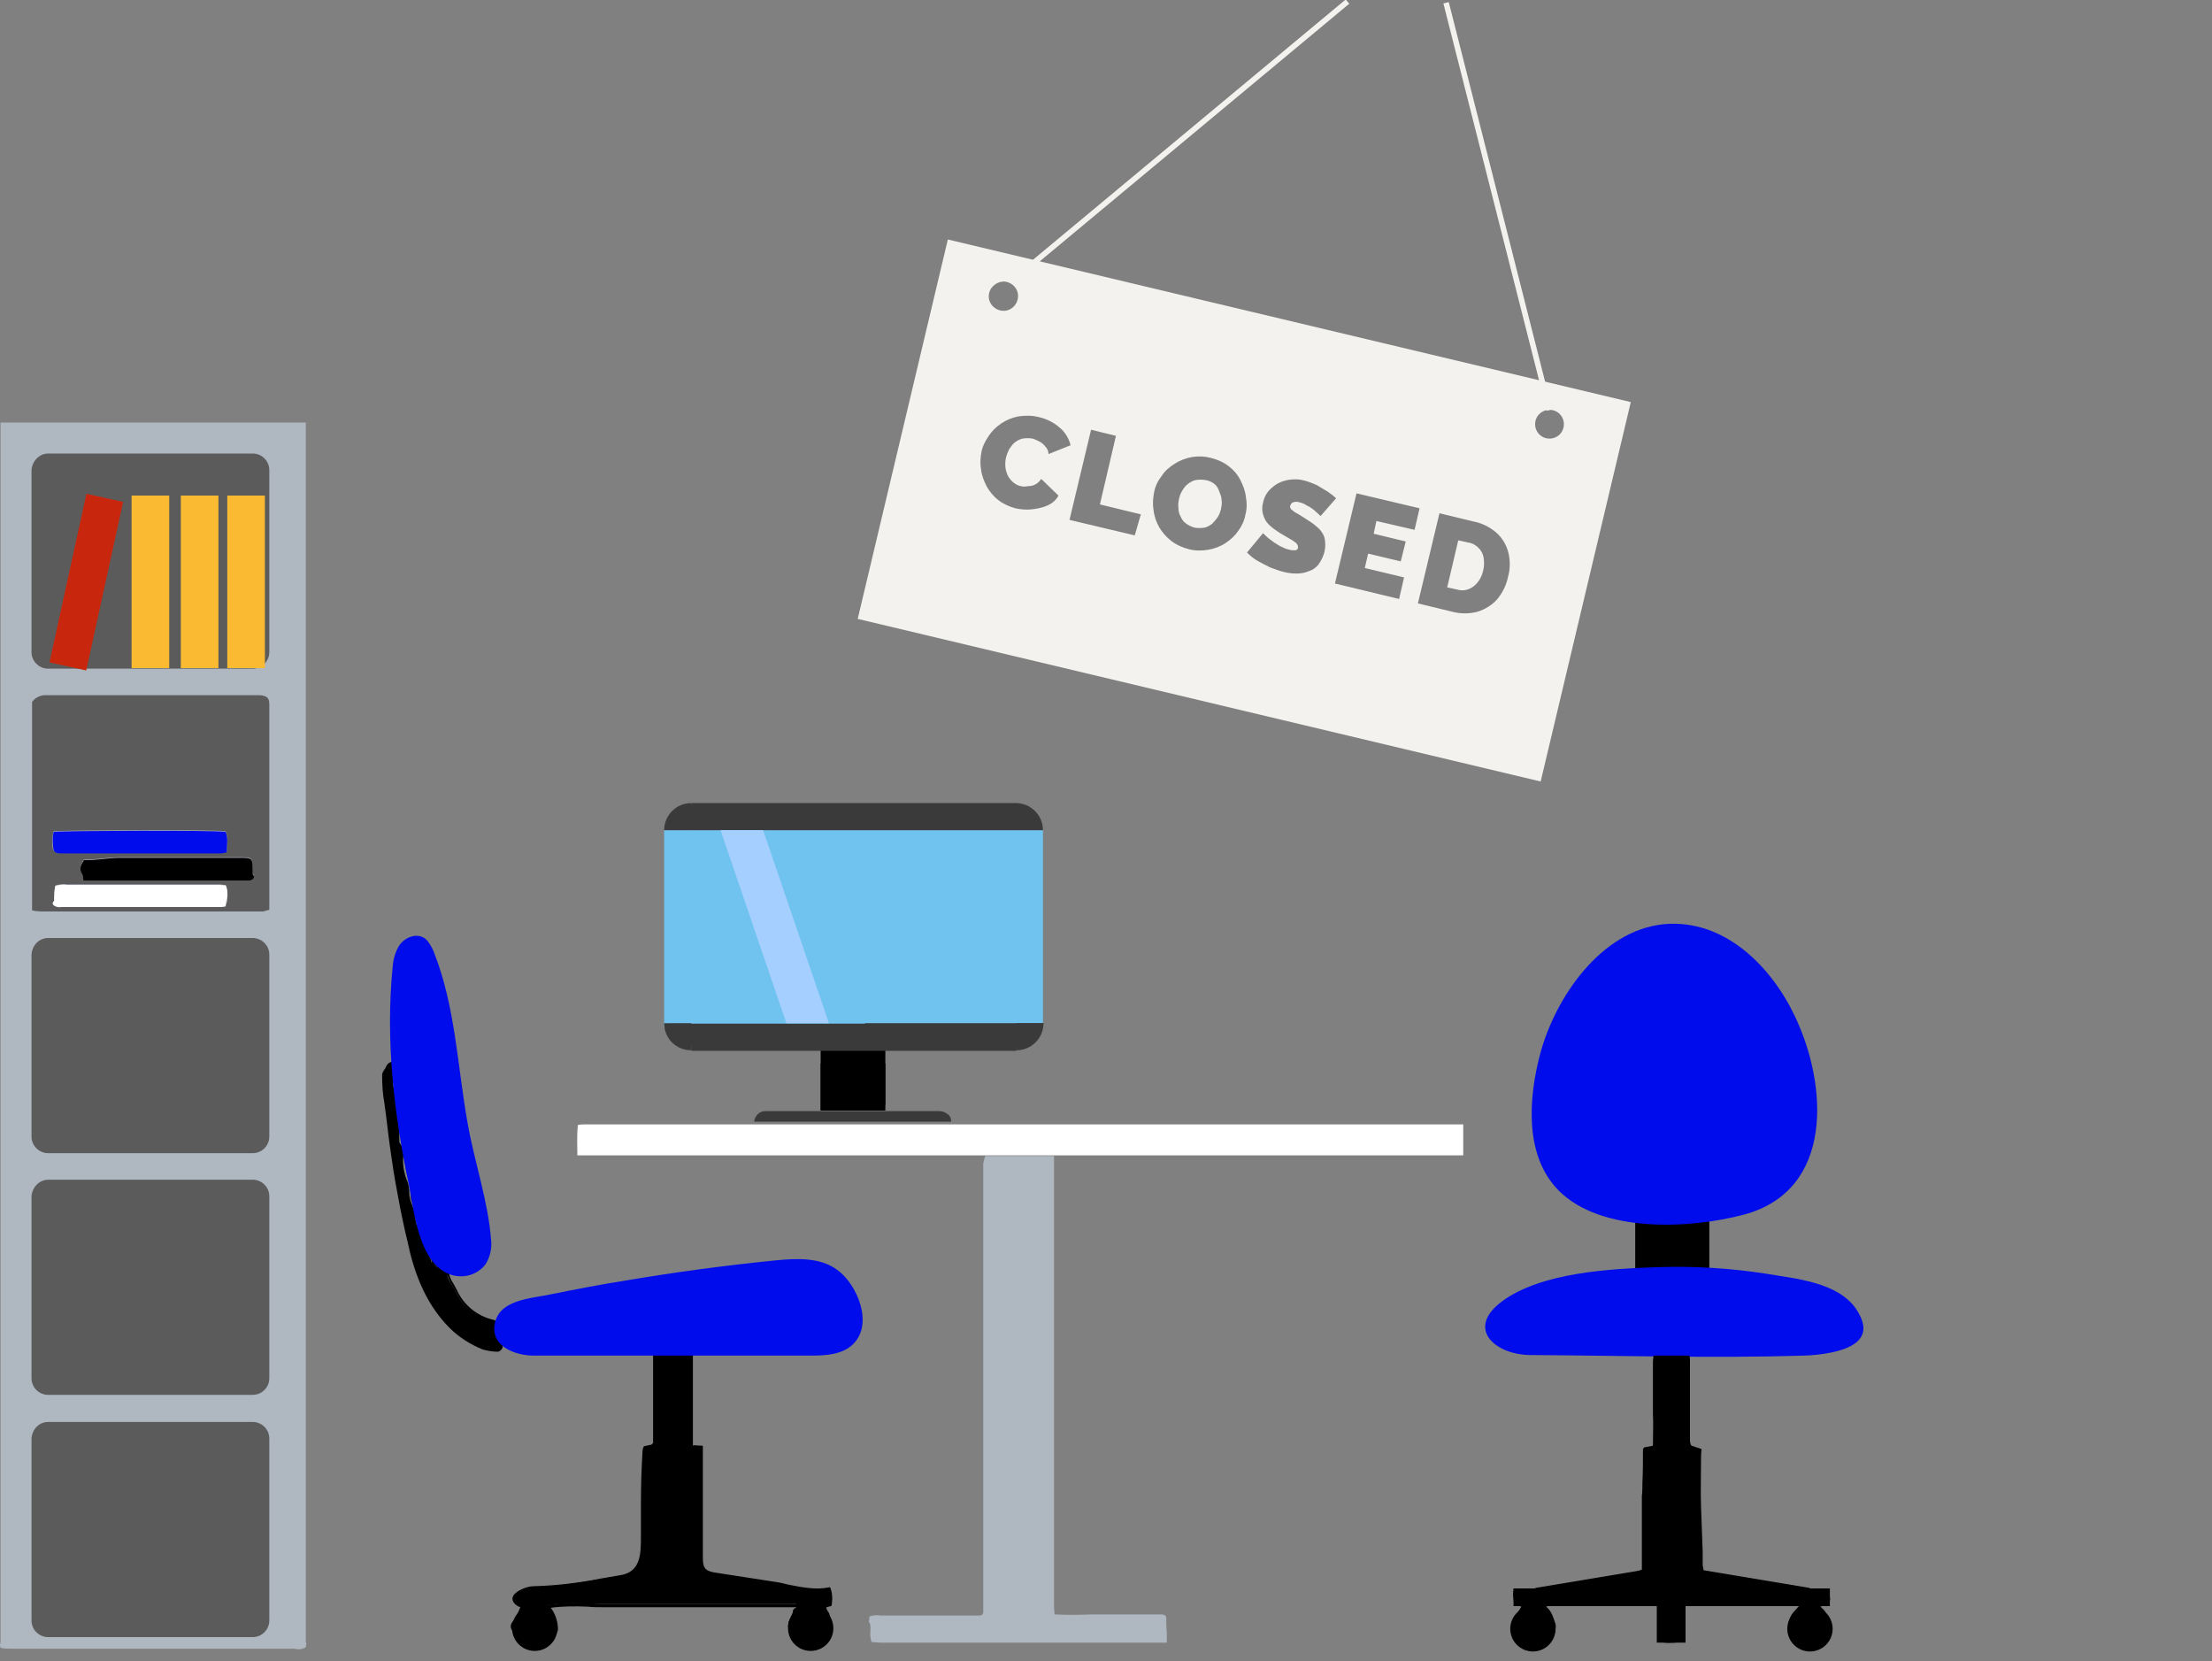 <?xml version="1.0" encoding="utf-8"?>
<!-- Generator: Adobe Illustrator 24.3.0, SVG Export Plug-In . SVG Version: 6.00 Build 0)  -->
<svg version="1.1" id="Layer_1" xmlns="http://www.w3.org/2000/svg" xmlns:xlink="http://www.w3.org/1999/xlink" x="0px" y="0px"
	 viewBox="0 0 400 300.4" style="enable-background:new 0 0 400 300.4;" xml:space="preserve">
<rect x="0" y="0" width="400" height="300.4" fill="#808080" stroke="none"/>
<style type="text/css">
	.st0{fill:none;}
	.st1{fill:#AFB7C1;}
	.st2{fill:#5B5B5B;}
	.st3{fill:#000CEB;}
	.st4{fill:#FFFFFF;}
	.st5{fill:#70C2EF;}
	.st6{fill:#3A3A3A;}
	.st7{fill:#A5CFFF;}
	.st8{fill:#FABA31;}
	.st9{fill:#C9270D;}
	.st10{fill:#F3F2EF;}
</style>
<rect y="0.4" class="st0" width="400" height="300"/>
<rect x="0.1" y="76.4" class="st1" width="55.2" height="221.4"/>
<path class="st2" d="M5.8,164.6v-37.7c0.7-0.9,1.7-1.3,2.8-1.2c12.5,0,25.1,0,37.6,0H47c1.3,0.1,1.7,0.5,1.7,1.7s0,2.4,0,3.6v33.5
	c-0.4,0.1-0.8,0.2-1.1,0.3c-0.4,0-0.9,0-1.3,0h-38C7.4,164.8,6.6,164.8,5.8,164.6z M45.7,158v-0.4c0-2.6,0-2.6-2.5-2.6
	c-7.2,0-14.4,0-21.5,0c-2.2,0-4.3,0.5-6.5,0.4c-0.6,0.9-1,1.6-0.3,2.6l0.2,1.1h28.7c0.4,0,0.9,0,1.3,0c0.2,0,0.5-0.2,0.7-0.3
	C46,158.5,46,158.2,45.7,158z M41.1,162.9c0-0.6,0-1.2,0-1.9c-0.1-0.3-0.1-0.7-0.3-1c-0.5,0-0.8-0.1-1.2-0.1H12.1
	c-0.7-0.1-1.4,0-2.1,0.2c-0.2,0.9-0.2,1.9-0.2,2.8c-0.4,0.3-0.3,0.7,0.1,0.9c0.4,0.2,0.8,0.2,1.2,0.2c9.6,0,19.2,0,28.8,0
	c0.3,0,0.6-0.1,0.9-0.2L41.1,162.9z M9.7,150.3c-0.2,0.8-0.3,1.7-0.2,2.5c0,1.1,0.3,1.4,1.5,1.4c0.4,0,0.9,0,1.3,0h26.3
	c0.4,0,0.9,0,1.3,0c0.4-0.1,0.7-0.1,1.1-0.2c0-1.3,0.3-2.5-0.2-3.7C39,150,11.3,150.1,9.7,150.3z"/>
<path class="st2" d="M8.7,213.3h37c1.6,0,3,1.3,3,3v32.9c0,1.6-1.3,3-3,3h-37c-1.6,0-3-1.3-3-3v-32.9C5.8,214.7,7.1,213.3,8.7,213.3
	z"/>
<path class="st2" d="M8.7,257.1h37c1.6,0,3,1.3,3,3V293c0,1.6-1.3,3-3,3h-37c-1.6,0-3-1.3-3-3v-32.9C5.8,258.4,7.1,257.1,8.7,257.1z
	"/>
<path class="st2" d="M8.7,82h37c1.6,0,3,1.3,3,3v32.9c0,1.6-1.3,3-3,3h-37c-1.6,0-3-1.3-3-3V85C5.8,83.4,7.1,82,8.7,82z"/>
<path class="st2" d="M8.7,169.6h37c1.6,0,3,1.3,3,3v32.9c0,1.6-1.3,3-3,3h-37c-1.6,0-3-1.3-3-3v-32.9C5.8,170.9,7.1,169.6,8.7,169.6
	z"/>
<path class="st1" d="M0.1,297h6h42.5h6.8c0,0.3-0.1,0.6-0.2,0.9c-0.6,0.3-1.3,0.4-1.9,0.2H2.2c-0.6,0-1.2,0-1.9-0.1
	C0,297.9-0.1,297.5,0.1,297z"/>
<path class="st3" d="M9.7,150.4c1.6-0.2,29.2-0.3,31.1,0c0.5,1.2,0.2,2.4,0.2,3.7c-0.3,0.1-0.7,0.2-1.1,0.2c-0.4,0-0.9,0-1.3,0H12.4
	c-0.4,0-0.9,0-1.3,0c-1.2,0-1.5-0.3-1.5-1.4C9.5,152.1,9.5,151.3,9.7,150.4z"/>
<path class="st4" d="M41.1,161.1c-0.1-0.3-0.1-0.7-0.3-1c-0.5,0-0.8-0.1-1.2-0.1H12.1c-0.7-0.1-1.4,0-2.1,0.2
	c-0.2,0.9-0.2,1.8-0.2,2.7c-0.4,0.3-0.3,0.7,0.1,0.9c0.4,0.2,0.8,0.3,1.2,0.2c9.6,0,19.2,0,28.8,0c0.3,0,0.6-0.1,0.9-0.1
	c0-0.4,0.1-0.7,0.1-1C41.1,162.4,41.2,161.8,41.1,161.1z"/>
<path d="M45.7,158.1v-0.4c0-2.6,0-2.6-2.5-2.6c-7.2,0-14.4,0-21.5,0c-2.2,0-4.3,0.5-6.5,0.4c-0.6,0.9-1,1.6-0.3,2.6
	c0.1,0.3,0.1,0.7,0.2,1.1h28.7c0.4,0,0.9,0,1.3,0c0.2,0,0.5-0.2,0.7-0.3C46,158.6,46,158.4,45.7,158.1z"/>
<path d="M100.2,295.5c-0.2,0.2-0.3,0.5-0.5,0.7c-0.2,0.3-0.5,0.6-0.9,0.7c-0.3,0.1-0.6,0.1-0.9,0.1l-3.2-0.1
	c-0.3-0.8-0.8-1.5-1.5-2.1c-0.2-0.1-0.3-0.2-0.4-0.4c-0.3-0.5,0.1-1.1,0.5-1.5c0.1-0.1,1-2.4,1-2.4c-0.1-0.2-0.2-0.2-0.4-0.4
	c-2.8-1.6,1-3.2,2.5-3.2c5.4,0,10.6-1.2,15.9-2c4.4-0.7,3.8-5.1,3.9-8.6c0.1-4.7,0-9.5,0.3-14.2c0-0.1,0.1-0.2,0.2-0.4l1.4-0.3
	c0.1-0.2,0.2-0.4,0.2-0.5c0-5.3,0-10.6,0-15.9h6.7c0,5.3,0,10.7,0,16c0,0.1,0.1,0.2,0.2,0.4l1.6,0.1c0,0.8,0.1,1.5,0.1,2.3
	c0,6,0,11.9,0,17.9c0,1.7,0.4,2.5,2.2,2.8l11,1.7c3.1,0.5,6.7,1.6,9.9,1c0.2,0.6,0.3,1.2,0.3,1.8l-0.1,1.1c0,0.1-0.9,0.1-1,0.3
	s0.5,1.2,0.6,1.5c0.5,1.1,0.6,2.2,0.3,3.3c-0.1,0.5-0.4,0.9-0.7,1.3c-0.1,0.1-0.2,0.2-0.3,0.2c-0.1,0.1-0.3,0.1-0.5,0.1h-3.7
	c-0.2,0-0.4,0-0.5-0.1c-0.2-0.1-0.3-0.3-0.4-0.4l-0.8-1.2c-0.3-0.4-0.5-0.8-0.6-1.3c-0.1-1,0.8-1.8,0.9-2.8c0-0.1,0.3-0.2,0.4-0.3
	s0.4-0.3,0.1-0.7c-0.6,0-1.3,0-2,0h-33c-3.4,0-7-0.4-10.3,0.3c1.1-0.2,2.1,3.3,1.9,4C100.6,294.9,100.4,295.2,100.2,295.5z"/>
<path d="M145,297.3c-0.2,0-0.4,0-0.6-0.1c-0.2-0.1-0.4-0.3-0.5-0.5l-0.8-1.2c-0.3-0.4-0.5-0.9-0.6-1.4c0-0.6,0.2-1.1,0.5-1.6
	c0.2-0.4,0.4-0.8,0.4-1.2c0-0.3,0.3-0.4,0.6-0.5s0.1-0.1,0.1-0.1s0,0,0-0.1h-0.4h-1.4h-33.2c-0.9,0-1.8,0-2.8-0.1
	c-2.2-0.1-4.5-0.1-6.7,0.2l0,0c0.9,1.2,1.3,2.6,1.3,4c-0.1,0.4-0.3,0.7-0.5,1l0,0c-0.2,0.2-0.3,0.5-0.6,0.7c-0.3,0.3-0.6,0.6-1,0.8
	c-0.3,0.1-0.7,0.1-1,0.1l-3.4-0.1l-0.1-0.1c-0.3-0.8-0.8-1.5-1.4-2c-0.2-0.1-0.3-0.3-0.4-0.5c-0.4-0.7,0.1-1.4,0.6-1.8
	c0.1-0.1,0.4-1,0.7-1.5c0.1-0.3,0.2-0.5,0.3-0.7l-0.2-0.1h-0.1c-1.1-0.6-1.2-1.3-1.1-1.7c0.3-1.1,2.6-2,3.7-2
	c4.1-0.1,8.3-0.6,12.3-1.4c1.2-0.2,2.3-0.4,3.5-0.6c3.7-0.6,3.7-3.9,3.7-7.1c0-0.5,0-0.9,0-1.3c0-1.5,0-3,0-4.5
	c0-3.2,0.1-6.5,0.3-9.7c0-0.1,0.1-0.3,0.1-0.4l0.1-0.2v-0.1l1.4-0.3l0.1-0.1c0.1-0.1,0.1-0.1,0.2-0.2c0-4.7,0-9.4,0-14.1v-2h7.2v1.9
	c0,4.8,0,9.6,0,14.4c0,7.2,0,0.1,0.1,0.1c0,0,0,0.1,0,0.1l1.7,0.1v0.9c0,0.5,0,1,0,1.5v7.2c0,3.6,0,7.1,0,10.7c0,1.6,0.3,2.3,2,2.6
	l11,1.7c0.8,0.1,1.6,0.3,2.4,0.5c2.5,0.5,5.1,1,7.4,0.5h0.2l0.1,0.2c0.2,0.6,0.3,1.2,0.3,1.9l-0.1,1.1c0,0.2-0.2,0.2-0.5,0.3
	c-0.2,0-0.4,0.1-0.5,0.2c0.1,0.3,0.2,0.5,0.4,0.8c0.1,0.1,0.2,0.3,0.2,0.5c0.5,1.1,0.6,2.3,0.3,3.5c-0.2,0.5-0.4,1-0.7,1.4
	c-0.1,0.1-0.2,0.3-0.4,0.3c-0.2,0.1-0.4,0.1-0.6,0.1h-3.7L145,297.3z M142.3,290h1.4h0.7l0.1,0.1c0.1,0.2,0.2,0.4,0.1,0.6
	c-0.1,0.2-0.2,0.3-0.4,0.4c-0.1,0-0.2,0.1-0.3,0.2c-0.1,0.5-0.2,0.9-0.5,1.3c-0.3,0.4-0.4,0.9-0.4,1.4c0.1,0.4,0.2,0.8,0.5,1.1
	l0.8,1.2c0.1,0.1,0.2,0.3,0.3,0.4c0.1,0,0.3,0,0.4,0h3.7c0.1,0,0.2,0,0.4,0c0.1,0,0.1-0.1,0.2-0.2c0.3-0.4,0.5-0.8,0.6-1.2
	c0.2-1.1,0.1-2.2-0.3-3.2c-0.1-0.1-0.1-0.2-0.2-0.4c-0.3-0.5-0.6-1-0.4-1.3c0.1-0.2,0.4-0.3,0.8-0.4h0.1l0.1-1c0-0.5-0.1-1-0.2-1.5
	c-2.5,0.2-5,0.1-7.4-0.6c-0.8-0.2-1.6-0.3-2.4-0.4l-11-1.7c-2-0.3-2.4-1.4-2.4-3.1c0-3.6,0-7.1,0-10.7v-7.2c0-0.5,0-1,0-1.5v-0.5
	l-1.5-0.1l-0.1-0.1l-0.1-0.2c-0.1-0.1-0.1-0.2-0.1-0.4c0-4.8,0-9.6,0-14.4v-1.4h-6.2v1.5c0,4.7,0,9.4,0,14.1c0,0.1,0,0.2-0.1,0.4
	c0,0.1-0.1,0.1-0.1,0.2v0.1L117,262l-0.1,0.1l-0.1,0.1c-0.2,3.2-0.2,6.5-0.2,9.7c0,1.5,0,3,0,4.5c0,0.4,0,0.9,0,1.3
	c0,3.3,0,7-4.1,7.6c-1.2,0.2-2.3,0.4-3.5,0.6c-4.1,0.8-8.2,1.3-12.4,1.4c-1.1,0-3,0.8-3.2,1.6c-0.1,0.4,0.2,0.8,0.9,1.1h0.1
	c0.2,0.1,0.4,0.2,0.4,0.4l0.1,0.4h-0.2c-0.1,0.1-0.2,0.4-0.3,0.6c-0.2,0.6-0.5,1.1-0.8,1.7c-0.5,0.6-0.7,1-0.5,1.2
	c0.1,0.1,0.2,0.2,0.3,0.3l0,0c0.7,0.5,1.2,1.2,1.5,2l3.1,0.1c0.3,0,0.6,0,0.8-0.1c0.3-0.2,0.6-0.4,0.8-0.6c0.2-0.2,0.4-0.4,0.5-0.7
	c0.2-0.3,0.3-0.6,0.4-0.9c-0.1-1.3-0.5-2.5-1.2-3.5c-0.1-0.1-0.3-0.2-0.4-0.2l-0.1-0.5c2.5-0.4,5.1-0.5,7.6-0.3
	c0.9,0,1.9,0.1,2.8,0.1h33.2L142.3,290z"/>
<path class="st1" d="M211,295.1c0,0.6,0,1.3,0,1.9h-51.7c-0.6,0-1.1-0.1-1.7-0.1c-0.2-0.7-0.3-1.4-0.2-2.1c0-0.5,0.1-1.1-0.3-1.6
	c0.1-0.3,0.1-0.6,0.1-0.9c0.7-0.3,1.4-0.3,2.1-0.2h16.1c0.6,0,1.1,0,1.7,0c0.3,0,0.6-0.1,0.7-0.5c0-0.6,0-1.2,0-1.9v-77.6
	c0-0.6,0-1.1,0-1.7c0.1-0.5,0.2-1,0.4-1.4h12.4c0,0.9,0,1.8,0,2.6v71.6c0,2.5,0,4.9,0,7.3c0,0.5,0.1,1,0.1,1.4
	c2.3,0.1,4.4,0.1,6.6,0h12.9c0.4,0.1,0.7,0.2,0.7,0.7C210.9,293.5,210.9,294.3,211,295.1z"/>
<path d="M72.6,218.6c-0.6-3.1-1.2-6.2-1.6-9.3c-0.4-2.6-0.7-5.1-1-7.7c-0.2-2.2-0.9-5-0.7-7.1c0.1-0.8,0.5-0.8,0.7-1.4
	s0.6-0.7,1.1-0.7c0,1.1,0,2.1,0,3.2c-0.1,0.7,0.1,1.4,0.5,1.9c0.1,0.2,0.2,0.5,0.2,0.7c0.3,2.1,0.4,4.2,0.4,6.3c0,0.5,0,1,0,1.5
	c0,0.2,0,0.6,0.1,0.7c0.6,0.8,0.8,1.7,0.6,2.6c-0.1,1.5,0.2,3,0.8,4.4c0.2,0.6,0.3,1.3,0.3,2c0,0.7,0.2,1.5,0.5,2.1
	c0.3,0.7,0.5,1.5,0.6,2.3c0.1,0.6,0,1.3,0.6,1.7c0.2,1.4,1.3,2.5,1.4,4c0.1,0.8,0.8,1.5,0.9,2.4c0.6,0.3,0.8,0.8,1.3,1.2
	c0.5,0.4,1,0.7,1.6,1c0,1,1,2.1,1.5,3.1c1.1,2.6,3.9,5.1,6.7,5.6c0.1,0,0.3,0.1,0.4,0.1c0.7,0.6,0.1,3.1,1,4.1
	c1.3,1.4-2.8,0.6-3.2,0.4c-2.2-0.9-4.2-2.2-5.8-3.8c-4.3-4.3-6.2-9.7-7.6-15.4C73.4,222.6,73,220.6,72.6,218.6z"/>
<path d="M89.9,244.4c-0.9,0-1.8-0.2-2.6-0.4c-2.2-0.9-4.3-2.2-6-3.9c-4.7-4.7-6.6-10.8-7.6-15.6c-0.5-2-0.9-4-1.3-5.9l0,0
	c-0.6-3.2-1.2-6.3-1.6-9.3c-0.4-2.6-0.7-5.2-1-7.7c-0.1-0.7-0.2-1.4-0.3-2.2c-0.3-1.6-0.4-3.3-0.4-5c0-0.4,0.2-0.7,0.4-1
	c0.1-0.1,0.2-0.3,0.3-0.5c0.2-0.6,0.8-1,1.4-0.9h0.2v3.7c-0.1,0.5,0.1,1.1,0.4,1.5c0.2,0.2,0.3,0.6,0.3,0.9c0,0.7,0.1,1.4,0.2,2.1
	c0.2,1.4,0.3,2.8,0.2,4.2c0,0.5,0,0.9,0,1.4v0.2c0,0.1,0,0.3,0.1,0.4c0.6,0.7,0.8,1.6,0.7,2.5v0.3c-0.1,1.5,0.2,2.9,0.8,4.2
	c0.2,0.5,0.3,1.1,0.3,1.6v0.5v0.3c0,0.6,0.2,1.2,0.5,1.7c0.3,0.6,0.5,1.3,0.6,2l0.1,0.5c0,0.1,0,0.3,0,0.4c0,0.4,0.1,0.8,0.4,1.1
	l0.1,0.1v0.1c0.1,0.7,0.3,1.3,0.7,1.9c0.4,0.7,0.6,1.4,0.7,2.1c0.1,0.4,0.2,0.7,0.4,1c0.2,0.4,0.4,0.8,0.5,1.2
	c0.3,0.2,0.6,0.5,0.8,0.8c0.1,0.2,0.3,0.3,0.4,0.4c0.3,0.3,0.6,0.5,1,0.6c0.2,0.1,0.3,0.2,0.5,0.3l0.1,0.1v0.1
	c0.1,0.7,0.4,1.3,0.8,1.9c0.2,0.4,0.4,0.7,0.6,1.1c1.2,2.7,3.6,4.7,6.5,5.4c0.2,0,0.3,0.1,0.5,0.2c0.4,0.4,0.5,1.1,0.5,1.9
	c-0.1,0.8,0.1,1.5,0.5,2.2c0.3,0.3,0.4,0.6,0.2,0.9S90.4,244.4,89.9,244.4z M72.9,218.5c0.4,1.9,0.8,3.9,1.3,5.9
	c1.1,4.7,2.9,10.7,7.5,15.3c1.7,1.7,3.7,2.9,5.9,3.8c0.5,0.2,2.9,0.6,3.1,0.3c0-0.1-0.1-0.2-0.2-0.3c-0.5-0.7-0.7-1.6-0.7-2.5
	c0-0.7-0.1-1.4-0.3-1.6c-0.1,0-0.1-0.1-0.2-0.1c-3.1-0.7-5.6-2.9-6.9-5.8c-0.2-0.3-0.4-0.7-0.6-1c-0.4-0.6-0.7-1.3-0.9-2l-0.4-0.2
	c-0.4-0.2-0.8-0.4-1.1-0.7c-0.2-0.1-0.3-0.3-0.4-0.5c-0.2-0.3-0.5-0.5-0.8-0.7l-0.1-0.1v-0.1c-0.1-0.4-0.2-0.8-0.4-1.2
	c-0.2-0.4-0.4-0.8-0.4-1.2c-0.1-0.7-0.3-1.3-0.7-1.9c-0.3-0.6-0.6-1.2-0.7-1.9c-0.4-0.4-0.6-0.9-0.5-1.4c0-0.1,0-0.3,0-0.4
	s0-0.3-0.1-0.5c0-0.6-0.2-1.2-0.5-1.8c-0.4-0.6-0.6-1.3-0.5-2v-0.3v-0.5c0-0.5-0.1-1-0.2-1.4c-0.6-1.4-0.9-2.9-0.9-4.5V209
	c0.1-0.8,0-1.5-0.5-2.1c-0.2-0.2-0.2-0.5-0.2-0.8v-0.2c0-0.5,0-0.9,0-1.4c0-1.4,0-2.8-0.2-4.1c-0.1-0.7-0.2-1.4-0.2-2.2
	c0-0.4-0.1-0.5-0.1-0.5c-0.4-0.5-0.7-1.2-0.6-1.9v-3.2c-0.3,0-0.6,0.2-0.7,0.5c-0.1,0.2-0.2,0.5-0.4,0.6c-0.2,0.2-0.3,0.5-0.3,0.8
	c-0.1,1.6,0,3.3,0.4,4.9c0.1,0.8,0.2,1.5,0.3,2.2c0.2,2.5,0.6,5.1,1,7.7c0.4,3,1,6.1,1.6,9.3L72.9,218.5z"/>
<path d="M308.7,220.6v8.6c-0.3,0.3-0.8,0.4-1.2,0.3h-11.6v-9c0.4-0.7,0.7-0.9,1-0.6c0.8,0.5,1.8,0.8,2.8,0.6h6.2
	c0.7,0.1,1.4-0.1,1.9-0.6C308.1,219.8,308.4,220,308.7,220.6z"/>
<path d="M307.7,229.8h-12v-9.3c0.3-0.5,0.5-0.8,0.9-0.9c0.2,0,0.4,0,0.6,0.2c0.7,0.5,1.5,0.7,2.3,0.5h6.6c0.6,0.1,1.2-0.1,1.7-0.5
	c0.1-0.1,0.3-0.2,0.5-0.2c0.3,0,0.5,0.3,0.8,0.9v0.1v8.7l-0.1,0.1C308.6,229.7,308.1,229.9,307.7,229.8z M296.2,229.3h11.4
	c0.3,0,0.6,0,0.8-0.2v-8.4c-0.2-0.5-0.3-0.5-0.4-0.5l-0.1,0.1c-0.6,0.5-1.3,0.7-2.1,0.6h-6.5c-0.9,0.1-1.8-0.1-2.6-0.7
	c-0.1-0.1-0.1-0.1-0.2-0.1s-0.2,0.1-0.5,0.6L296.2,229.3z"/>
<path class="st4" d="M104.4,208.9c0-1.8-0.1-3.6,0.1-5.5c0.5-0.1,0.9-0.1,1.2-0.1s0.8,0,1.1,0h157.8c0,1.9,0,3.8,0,5.6h-4.5h-66.6
	h-2.2H177c-0.8,0-1.5,0-2.3,0H107L104.4,208.9z"/>
<path class="st3" d="M84.6,203.3c1.2,6.8,3.7,14,4.2,20.9c0.2,1.5-0.2,3.1-1,4.4c-1.5,1.9-3.9,2.6-6.2,1.9
	c-5.9-1.9-6.7-11.4-7.7-16.5c-2.7-12.8-4.2-26.1-2.9-39.1c0.1-1.5,0.5-2.9,1.3-4.1c1.1-1.5,3.5-2.3,4.9-0.8c0.5,0.6,0.9,1.3,1.2,2
	C82.4,182,82.7,192.9,84.6,203.3z"/>
<path class="st3" d="M278.5,190.6c2.7-10.2,11-22.4,22.4-23.5c10.9-1,19.4,7.6,23.7,16.7c5.9,12.4,7.1,31.4-9.2,35.8
	c-9.7,2.6-25.8,3.4-33.5-4.3C275.6,209,276.4,198.5,278.5,190.6z"/>
<path class="st3" d="M335.7,242.7c-2.2,1.8-6.7,2.3-9.4,2.4c-16.5,0.5-33,0-49.5-0.1c-6.3,0-11.9-4.7-5.2-9.7
	c7.2-5.3,19.7-5.9,28.4-6.2c6.5-0.2,13,0.2,19.4,1.2c5.3,0.9,12.8,1.5,16.2,6.3C337.6,239.6,337.2,241.4,335.7,242.7z"/>
<path class="st3" d="M118.3,245.1H96.5c-3.1,0-7.5-1.5-7.1-5.3c0.5-4.9,6.7-5,10.3-5.8c4.5-0.9,9.1-1.8,13.6-2.5
	c8.9-1.5,17.8-2.7,26.8-3.6c3.9-0.4,8.2-0.6,11.3,1.7c3.6,2.6,6.6,9.7,2.9,13.4c-1.9,1.9-4.9,2.1-7.6,2.1H118.3z"/>
<path d="M330.1,291.5c-0.1-0.3-0.5-0.6-0.9-1c0.5-0.2,0.9-0.4,1.3-0.6c0.4-0.3,0.6-0.8,0.3-1.3c-0.1-0.1-0.2-0.2-0.3-0.3
	c-0.4-0.3-1.1-0.4-1.1-1.1H329c-5.6,2.3-12.3,1.7-18-0.2c-1.2-0.4-2-1.5-2-2.8l-0.9-0.1c-0.1-0.4-0.1-0.7-0.2-1.1c0-0.8,0-1.6,0-2.4
	c-0.1-2.7-0.2-5.5-0.3-8.2s0-5.5,0-8.3c0-0.7,0-1.4,0.1-2.1l-1.8-0.6c0,0-0.1-0.1-0.1-0.1c0-0.1-0.1-0.1-0.1-0.2
	c0-0.2-0.1-0.4-0.1-0.5c0-4.8,0-9.6,0-14.4c0-0.4,0-0.7-0.1-1.1H299l-0.1,1.1v9.4c0.1,1.9,0,3.8,0,5.8l-1.6,0.3
	c-0.1,0.2-0.2,0.3-0.2,0.4c0,2,0,4-0.1,6c0,0.8,0,1.6-0.1,2.4c0,0.6,0,1.3,0,1.9c0,2,0,4,0,6c0,0.5,0,1,0,1.5v3.9
	c-0.2,0.1-0.5,0.2-0.8,0.3c-0.1,1.5-1.4,2.6-2.8,2.5c0,0,0,0,0,0c-2.3-0.2-4.7-0.1-7,0.4c-2.3,0.6-4.6,0.9-7,0.8
	c-0.6,0-1.2-0.3-1.6-0.6c-1.3,0.1-2.7,0.1-4,0.1c0,0.4-0.1,0.7-0.1,1.1c0.1,0.5,0.1,1.1,0.2,1.6l1.3,0.5l-1.7,2.8c0,0.6,0,1.2,0,1.8
	c0.5,0.1,1.1,0.1,1,0.8c0.1,0.4,0.1,0.7,0.2,1.1h0.7h4.1l0.7-0.1c0-0.6,0.2-1.2,0.7-1.7c0.5-0.4,0.6-1,0.5-1.5
	c-0.4-1.1-0.6-2.3-1.7-3.2c0.2-0.1,0.5-0.2,0.7-0.2c0.6,0,1.1,0,1.7,0h17.6c0.9,0.4,1.4,1.4,1.3,2.4c-0.1,1.4,0,2.9,0,4.3
	c1.2,0.1,2.4,0,3.6-0.2c0.1-0.3,0.1-0.6,0.2-0.9v-1.9c-0.1-1.2-0.1-2.4,0.1-3.6c2.3-0.2,4.5-0.2,6.8-0.1c2.2,0,4.5,0,6.8,0
	s4.5,0,7,0c-0.5,0.5-0.7,0.8-0.9,1c-0.7,0.7-1.1,1.7-1.1,2.7c0.1,0.4,0,0.9,0.4,1.2c0.5,0.5,0.8,1.1,0.8,1.8l0.7,0h4.1h0.7
	c0-0.4,0.1-0.7,0.2-1.1c0.1-0.3,0.2-0.5,0.4-0.8c0.4-0.5,0.5-1.3,0.1-1.9C330.4,292.6,330.2,292,330.1,291.5z"/>
<rect x="299.6" y="288.6" width="5.2" height="8.4"/>
<rect x="273.7" y="287.2" width="57.2" height="3.2"/>
<circle cx="277.2" cy="294.5" r="4.1"/>
<circle cx="327.3" cy="294.5" r="4.1"/>
<polyline points="275.8,288.6 277.7,287.1 296.9,283.9 296.9,289.4 275.6,288.8 "/>
<polyline points="329.2,288.6 327.2,287.1 308,283.9 308,289.4 329.3,288.8 "/>
<circle cx="146.6" cy="294.4" r="4.1"/>
<circle cx="96.7" cy="294.4" r="4.1"/>
<rect x="120.1" y="150.1" class="st5" width="68.5" height="35.7"/>
<path d="M148.4,189.9c0.3-0.4,0.9-0.7,1.4-0.8c3.1,0,6.1,0,9.2,0c0.6,0,1,0.2,1.1,0.8v9.7c-0.1,0.3-0.2,0.7-0.3,1.1
	c-3.9,0-7.6,0-11.4,0L148.4,189.9z"/>
<path class="st6" d="M187.5,147.8c0,0.4,0,0.8,0.3,1.1c0.3,0.3,0.5,0.7,0.4,1.1h-2.6H130l-9.1,0c0.2-0.7,0.4-1.3,0.6-2
	c0.1-0.3,0.5-0.5,0.5-0.9c0.1-0.7,0.7-0.9,1.2-1.1h1.1c0.4,0,0.7-0.2,0.8-0.6c0,0,0-0.1,0-0.1h11.5h47.3c0,0.4,0.3,0.7,0.7,0.8
	c0,0,0.1,0,0.1,0h1.1l0,0c0.1,1,0.1,1,1.1,1.1C187.2,147.1,187.5,147.4,187.5,147.8C187.5,147.8,187.5,147.8,187.5,147.8z"/>
<path class="st6" d="M156.3,185h5.3h27.1c-0.1,0.3-0.1,0.8-0.2,0.9c-0.9,0.3-0.9,1.1-1,1.9c-0.3,0.1-0.7,0.2-1,0.3
	c-0.3,0.1-0.5,0.3-0.7,0.5c-0.2,0.3-0.5,0.6-0.9,0.6c-0.3,0-0.6,0.1-0.9,0.2c-0.5,0.4-1.2,0.6-1.9,0.5c-4.2,0-8.5,0-12.7,0h-9.2
	c-0.1-0.6-0.5-0.8-1.1-0.8c-3.1,0-6.1,0-9.2,0c-0.6,0-1.1,0.3-1.4,0.8h-20c-0.9,0-1.8,0.2-2.5-0.6c-0.2-0.1-0.3-0.1-0.5-0.1
	c-0.6,0-1.1,0-1.6-0.2c-0.9-0.6-1.7-1.3-2.4-2c-0.2-0.2-0.3-0.5-0.3-0.8c0-0.4-0.1-0.7-0.1-1.1h2.8h17.9h14.7L156.3,185z"/>
<path class="st6" d="M125,145.2c-2.7,0-4.9,2.2-4.9,4.9h4.9V145.2z"/>
<path class="st6" d="M125,189.9v-4.9h-4.9C120.1,187.8,122.3,189.9,125,189.9C125,189.9,125,189.9,125,189.9z"/>
<path class="st6" d="M188.6,150.1c0-2.7-2.2-4.9-4.9-4.9v4.9H188.6z"/>
<path class="st6" d="M183.8,189.9c2.7,0,4.9-2.2,4.9-4.9h-4.9V189.9z"/>
<rect x="125" y="145.2" class="st6" width="58.8" height="4.9"/>
<rect x="125" y="185.1" class="st6" width="58.8" height="4.9"/>
<polygon class="st7" points="149.9,185 142.2,185 130.3,150.1 138,150.1 "/>
<path class="st6" d="M172,202.8c0-0.6-0.2-1.1-0.7-1.4c-0.4-0.3-0.9-0.5-1.4-0.5h-9.6c-2,0-4,0-6.1,0s-4,0-6.1,0h-9.6
	c-0.5,0-1,0.1-1.4,0.5c-0.4,0.3-0.7,0.9-0.7,1.4H172z"/>
<rect x="148.4" y="192.3" width="11.7" height="8.5"/>
<rect x="23.8" y="89.6" class="st8" width="6.8" height="31.2"/>
<rect x="0" y="101.8" transform="matrix(0.214 -0.977 0.977 0.214 -90.511 97.983)" class="st9" width="31.2" height="6.8"/>
<rect x="32.7" y="89.6" class="st8" width="6.8" height="31.2"/>
<rect x="41.1" y="89.6" class="st8" width="6.8" height="31.2"/>
<rect x="173.6" y="25.2" transform="matrix(0.769 -0.64 0.64 0.769 32.895 142.251)" class="st10" width="79.1" height="1"/>
<rect x="270.4" y="-0.8" transform="matrix(0.969 -0.246 0.246 0.969 -0.808 67.917)" class="st10" width="1" height="76"/>
<path class="st10" d="M171.4,43.3l-16.3,68.6l123.5,29.4l16.3-68.6L171.4,43.3z M181.4,50.9c1.5,0,2.7,1.2,2.7,2.6
	c0,1.5-1.2,2.7-2.6,2.7c-1.5,0-2.7-1.2-2.7-2.6c0,0,0,0,0,0C178.8,52.1,180,51,181.4,50.9L181.4,50.9z M189.4,91.4
	c-0.9,0.4-1.9,0.6-2.9,0.7c-1,0.1-2,0-2.9-0.2c-1.1-0.3-2.2-0.8-3.1-1.5c-0.9-0.7-1.6-1.6-2.1-2.5c-0.5-1-0.9-2-1-3.1
	c-0.2-1.1-0.1-2.2,0.1-3.2c0.2-1,0.7-1.9,1.3-2.8c1.2-1.8,3.2-3.1,5.3-3.5c1.2-0.2,2.5-0.2,3.7,0.1c1.4,0.3,2.8,1,3.8,1.9
	c1,0.8,1.7,2,2,3.2l-4,1.6c0-0.5-0.2-1-0.6-1.4c-0.3-0.4-0.7-0.7-1.1-0.9c-0.4-0.2-0.8-0.4-1.2-0.5c-0.6-0.1-1.2-0.1-1.8,0
	c-0.5,0.1-1,0.4-1.4,0.7c-0.4,0.3-0.7,0.8-1,1.2c-0.5,1-0.8,2-0.7,3.1c0,0.5,0.2,1.1,0.4,1.6c0.5,1,1.4,1.8,2.4,2
	c0.4,0.1,0.9,0.1,1.3,0c0.5,0,0.9-0.1,1.3-0.3c0.4-0.2,0.8-0.6,1.1-1l3.1,3C191,90.4,190.3,91,189.4,91.4L189.4,91.4z M205.2,96.8
	L193.4,94l3.9-16.3l4.5,1.1l-2.9,12.4l7.4,1.8L205.2,96.8z M225.2,93.1c-0.2,1.1-0.7,2.1-1.3,2.9c-0.6,0.9-1.4,1.6-2.3,2.2
	c-0.9,0.6-2,1-3.1,1.2c-1.2,0.2-2.4,0.2-3.5-0.1c-1.2-0.3-2.3-0.8-3.2-1.5c-0.9-0.7-1.6-1.5-2.2-2.5c-0.5-0.9-0.9-2-1-3.1
	c-0.2-1.1-0.1-2.1,0.1-3.2c0.2-1.1,0.7-2.1,1.4-3c0.6-0.9,1.4-1.6,2.4-2.2c1.9-1.2,4.3-1.6,6.5-1c1.2,0.3,2.3,0.8,3.2,1.5
	c0.9,0.7,1.6,1.5,2.1,2.5c0.5,1,0.9,2,1,3.1C225.5,90.9,225.5,92,225.2,93.1L225.2,93.1z M233.4,92c0.3,0.3,0.6,0.5,0.9,0.7
	c0.4,0.2,0.9,0.5,1.5,0.9c0.8,0.5,1.6,1,2.4,1.7c0.6,0.5,1.1,1.2,1.3,1.9c0.2,0.8,0.2,1.7,0,2.6c-0.2,0.8-0.6,1.6-1.1,2.3
	c-0.5,0.6-1.1,1-1.8,1.2c-0.7,0.3-1.5,0.4-2.2,0.4c-0.8,0-1.5-0.1-2.3-0.3c-0.8-0.2-1.6-0.5-2.4-0.8c-0.8-0.4-1.6-0.8-2.3-1.2
	c-0.7-0.4-1.3-0.9-1.9-1.5l2.9-3.5c0.5,0.5,0.9,0.9,1.5,1.3c0.5,0.4,1,0.7,1.5,1c0.6,0.3,1.2,0.6,1.8,0.7c0.3,0.1,0.7,0.1,1.1,0.1
	c0.2-0.1,0.4-0.2,0.4-0.4c0.1-0.3-0.1-0.7-0.3-0.9c-0.4-0.3-0.8-0.6-1.2-0.8l-1.7-1c-0.8-0.5-1.5-1-2.1-1.6c-0.5-0.5-0.8-1.1-1-1.8
	c-0.2-0.7-0.2-1.4,0-2.1c0.2-1.1,0.8-2.1,1.7-2.8c0.8-0.7,1.7-1.1,2.7-1.3c1-0.2,2.1-0.2,3.1,0.1c0.8,0.2,1.5,0.5,2.2,0.8
	c0.7,0.4,1.3,0.8,2,1.2c0.6,0.4,1.1,0.8,1.5,1.2l-2.8,3.2c-0.4-0.4-0.8-0.7-1.2-1.1c-0.4-0.3-0.8-0.6-1.3-0.8
	c-0.4-0.3-0.9-0.5-1.4-0.6c-0.3-0.1-0.7-0.1-1,0c-0.3,0.1-0.5,0.3-0.5,0.5C233.2,91.5,233.3,91.8,233.4,92L233.4,92z M254.2,97.9
	l-0.9,3.6l-5.9-1.4l-0.6,2.6l7.1,1.7l-0.9,3.9l-11.6-2.8l3.9-16.3l11.4,2.7l-0.9,3.9l-6.9-1.6l-0.5,2.3L254.2,97.9z M272.7,104.3
	c-0.3,1.5-1,2.9-2,4.1c-0.9,1-2.2,1.8-3.5,2.2c-1.5,0.4-3.1,0.4-4.6,0l-6.2-1.5l3.9-16.3l6.2,1.5c1.6,0.3,3.1,1.1,4.3,2.2
	c1,1,1.7,2.2,2,3.6C273.1,101.4,273.1,102.9,272.7,104.3L272.7,104.3z M280.2,79.3c-1.5,0-2.6-1.2-2.6-2.6c0-1.5,1.2-2.6,2.6-2.6
	c1.5,0,2.6,1.2,2.6,2.6C282.8,78.1,281.7,79.3,280.2,79.3L280.2,79.3z"/>
<path class="st10" d="M219.6,87.5c-0.5-0.4-1-0.6-1.6-0.7c-0.6-0.1-1.2-0.1-1.8,0c-0.5,0.1-1,0.4-1.4,0.7c-0.4,0.3-0.7,0.7-1,1.2
	c-0.3,0.5-0.5,1-0.6,1.5c-0.1,0.5-0.2,1.1-0.1,1.7c0,0.5,0.1,1,0.4,1.5c0.2,0.5,0.5,0.9,0.9,1.2c0.5,0.4,1,0.6,1.6,0.8
	c0.6,0.1,1.2,0.1,1.8,0c0.5-0.1,1-0.4,1.4-0.7c0.4-0.4,0.7-0.8,1-1.2c0.3-0.5,0.5-1,0.6-1.5c0.1-0.5,0.2-1.1,0.1-1.6
	c0-0.5-0.2-1-0.4-1.5C220.3,88.3,220,87.8,219.6,87.5z"/>
<path class="st10" d="M267.4,99.1c-0.5-0.5-1.1-0.9-1.9-1l-1.8-0.4l-2,8.5l1.8,0.4c0.7,0.2,1.4,0.2,2.1-0.1c0.6-0.2,1.2-0.7,1.6-1.2
	c0.5-0.6,0.8-1.3,1-2.1c0.2-0.8,0.2-1.5,0.1-2.3C268.2,100.2,267.9,99.6,267.4,99.1z"/>
</svg>

